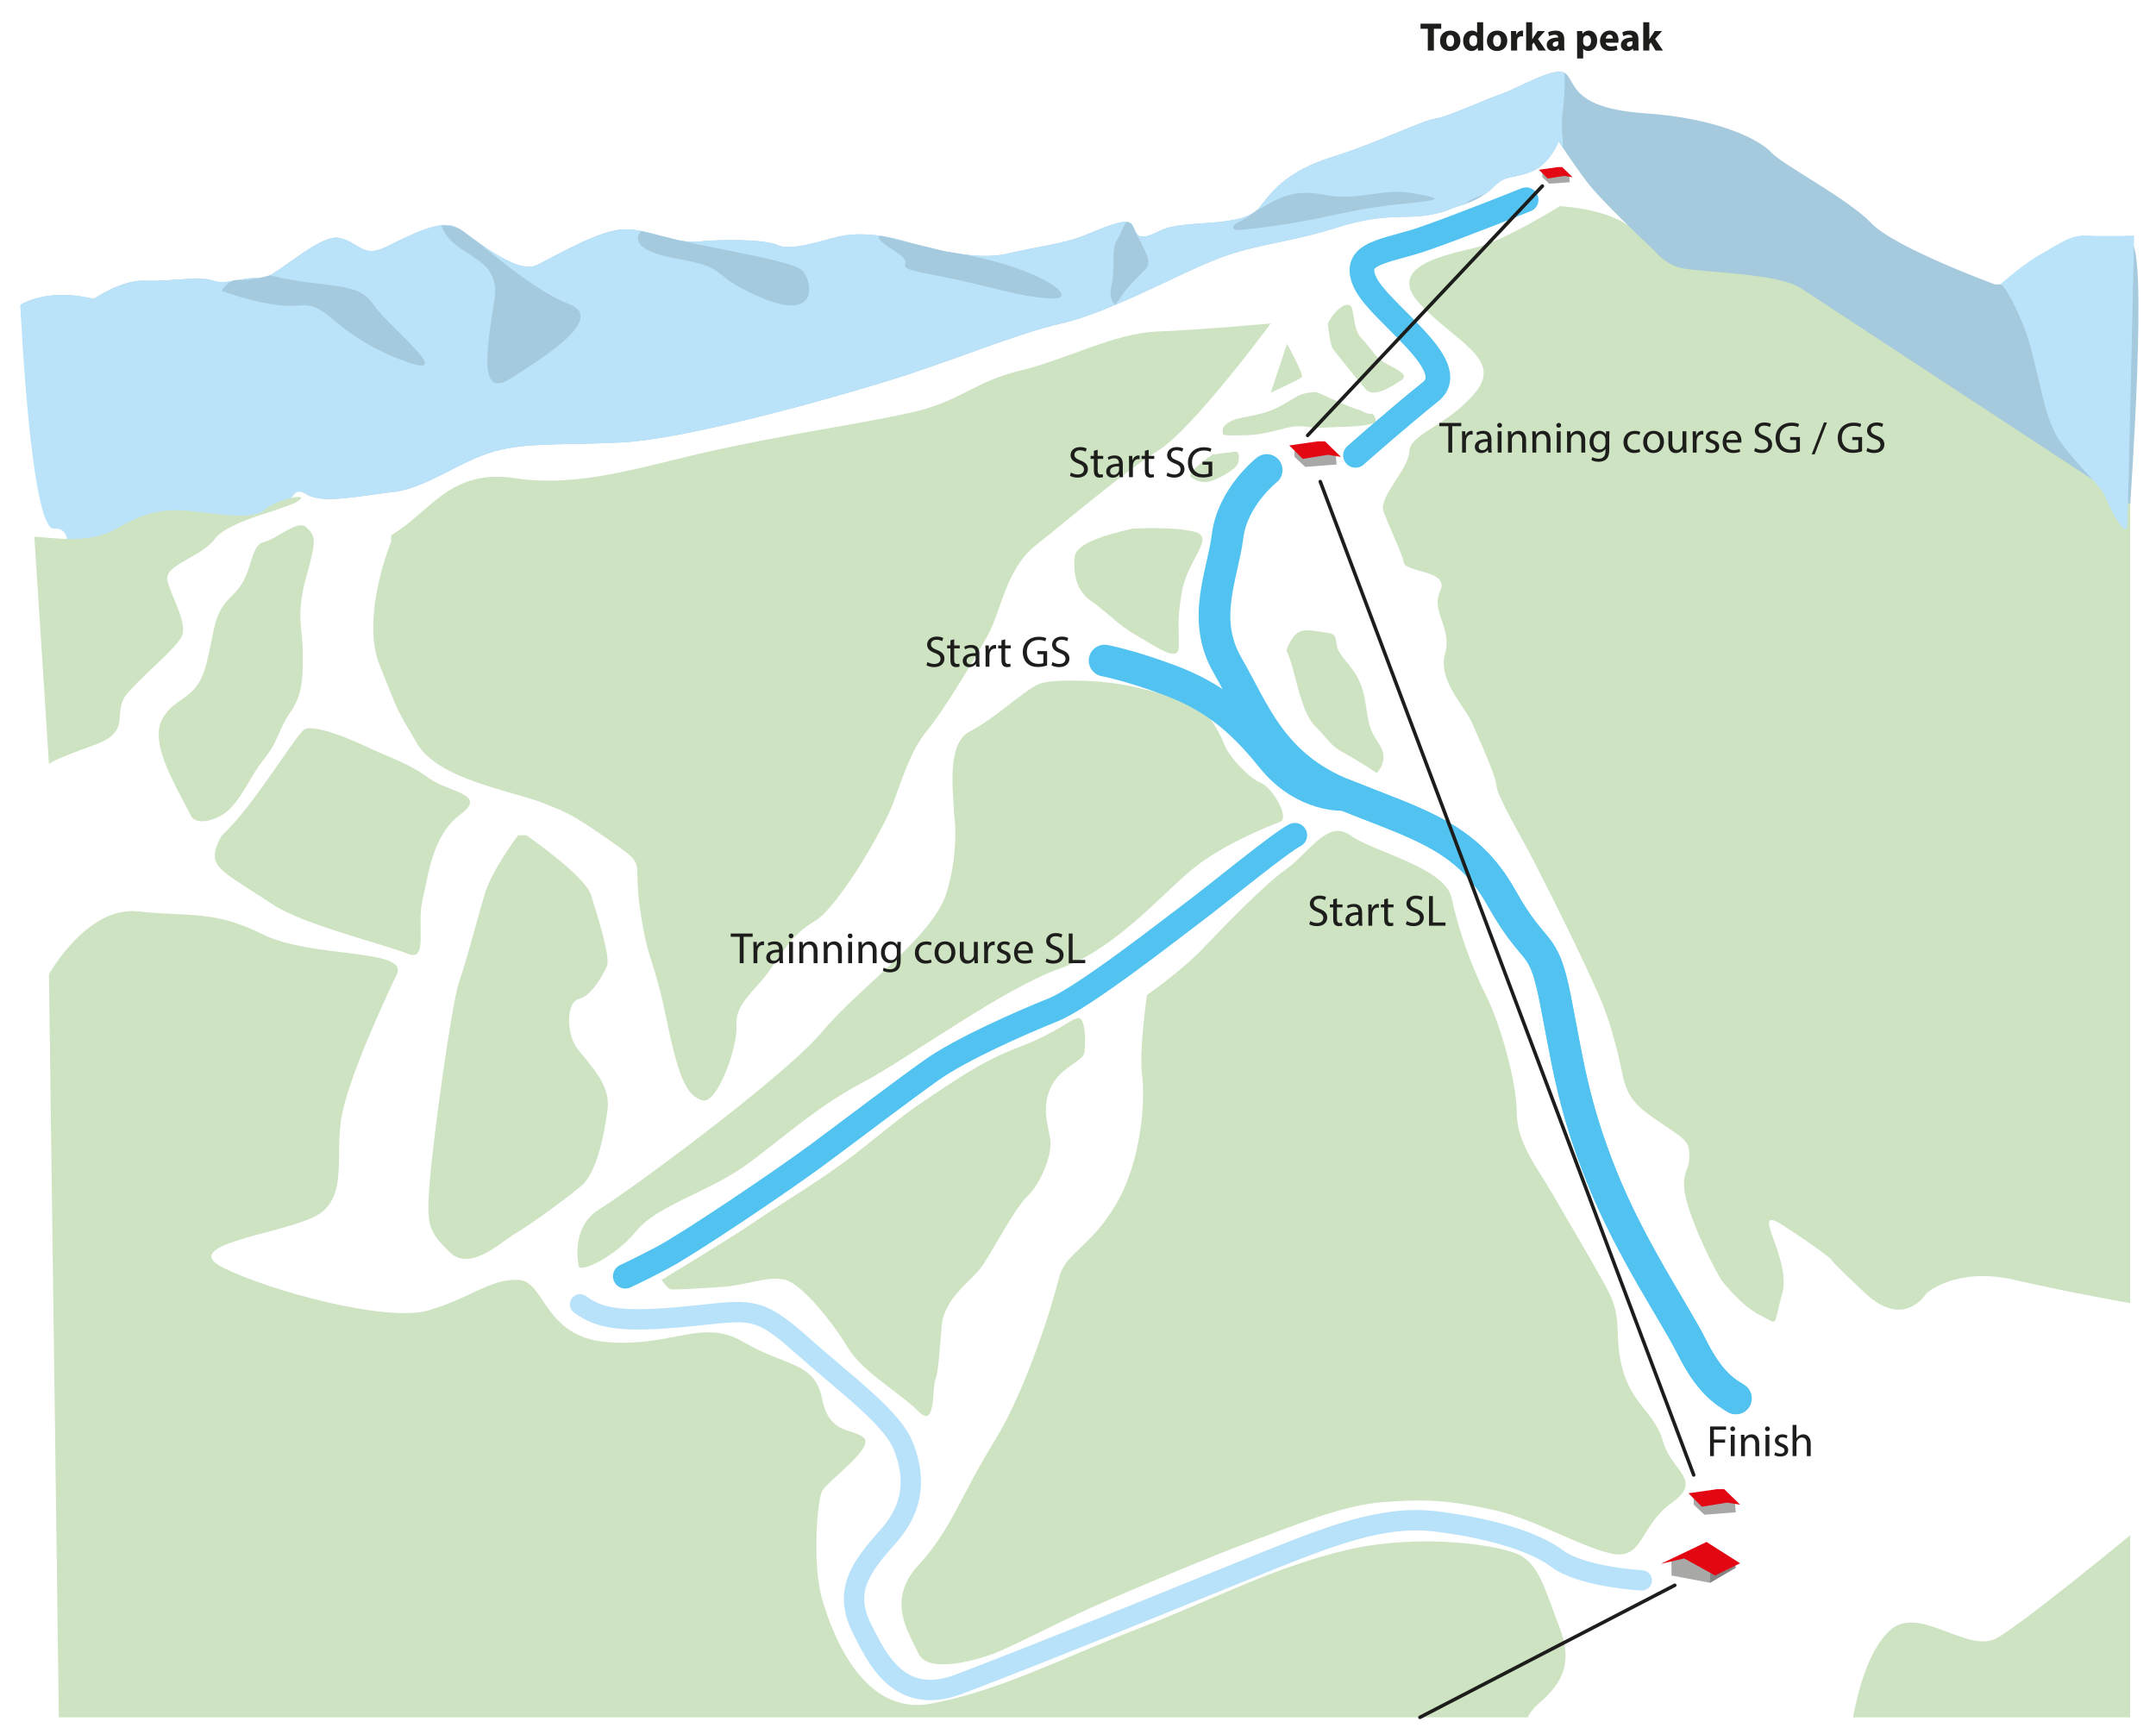 <?xml version="1.0" encoding="utf-8"?>
<!-- Generator: Adobe Illustrator 16.0.4, SVG Export Plug-In . SVG Version: 6.00 Build 0)  -->
<!DOCTYPE svg PUBLIC "-//W3C//DTD SVG 1.1//EN" "http://www.w3.org/Graphics/SVG/1.1/DTD/svg11.dtd">
<svg version="1.1" id="Layer_1" xmlns="http://www.w3.org/2000/svg" xmlns:xlink="http://www.w3.org/1999/xlink" x="0px" y="0px"
	 width="900px" height="724px" viewBox="0 0 900 724" enable-background="new 0 0 900 724" xml:space="preserve">
<path fill="#CDE3C1" d="M568.212,171.412c-5.442-1.391-16.492-6.954-18.191-7.51c-1.699-0.557-6.121,0.278-8.5,1.53
	c-2.377,1.252-6.123,4.033-11.05,5.98c-4.93,1.948-12.581,2.784-15.469,3.897c-2.889,1.112-5.1,3.198-4.59,4.728
	c0.509,1.53-2.21,1.948,9.521,1.669c11.73-0.277,17.338-4.592,24.65-3.617c7.311,0.972,7.479,0.278,15.639,0.138
	c8.16-0.138,14.11-1.252,14.11-2.227c0-0.972-0.678-3.569-2.038-3.245C570.931,173.081,568.212,171.412,568.212,171.412"/>
<path fill="#CDE3C1" d="M651.169,86.08c0,0-22.81,14.28-35.374,17.339c-12.565,3.061-38.065,7.875-22.767,23.828
	c15.301,15.953,34.311,22.754,22.767,36.693c-11.544,13.94-27.154,16.986-27.511,24.643c-0.355,7.656-12.975,18.876-10.744,24.997
	c2.23,6.12,7.697,17.339,8.532,21.419c0.838,4.08,19.198,3.052,15.118,11.726c-4.081,8.674,5.099,15.212,2.039,26.224
	c-3.06,11.01,7.705,21.21,10.993,28.349c3.286,7.141,10.428,23.46,10.428,26.521c0,3.059,6.119,14.28,11.22,23.459
	c5.1,9.18,18.359,35.7,25.499,50.999c7.141,15.301,9.182,19.382,13.261,34.681c4.081,15.301,2.039,20.399,15.301,29.581
	c13.258,9.18,15.298,9.18,15.298,16.318c0,7.141-5.099,7.141,0,22.441c5.102,15.299,13.262,29.059,13.262,29.059
	s8.158,10.721,16.318,14.799c8.161,4.081,5.101,5.102,9.182-9.178c4.079-14.281-14.28-37.74,0-28.562
	c14.279,9.181,20.399,14.28,20.399,14.28s-2.04-1.019,14.279,14.281c16.32,15.299,25.5,0,25.5,0s12.24-11.241,36.719-5.621
	c24.481,5.621,48.343,9.699,48.343,9.699V196.239c0,0-104.44-59.446-116.681-68.992c-12.241-9.547-7.191-33.007-39.298-33.007
	c-32.103,0-43.51,6.958-53.711-0.181C669.342,86.918,651.169,86.08,651.169,86.08"/>
<path fill="none" stroke="#52C3F1" stroke-width="10.293" stroke-linecap="round" d="M637.073,83.38c0,0-27.042,10.859-42.683,16.3
	c-15.642,5.438-30.6,5.438-24.48,18.36c6.121,12.919,40.798,34.68,27.199,45.558c-13.599,10.88-31.279,26.521-31.279,26.521"/>
<g opacity="0.74">
	<rect x="568.836" y="338.949" fill="none" width="0.203" height="0.203"/>
</g>
<path fill="none" stroke="#52C3F1" stroke-width="13.234" stroke-linecap="round" d="M528.77,196.239c0,0-14.28,11.22-16.319,27.541
	c-2.04,16.32-11.221,34.68,0,54.059c11.22,19.38,18.358,41.821,48.96,54.06c30.599,12.241,51,17.341,65.28,42.841
	c14.279,25.499,17.339,16.318,22.438,41.82c5.101,25.5,7.142,43.858,19.381,74.46c12.239,30.6,30.6,57.119,37.739,71.399
	c7.14,14.279,13.261,18.359,18.36,21.419"/>
<path fill="#CDE3C1" d="M163.271,223.439c16.319-9.519,24.479-27.879,51.679-23.799c27.2,4.081,52.361-4.758,82.96-11.561
	c30.599-6.801,59.839-10.878,81.601-15.64c21.76-4.76,26.518-12.919,46.241-17.681c19.717-4.76,39.438-15.639,57.119-16.32
	c17.68-0.679,47.598-3.398,47.598-3.398s-32.638,44.2-46.918,53.039c-14.281,8.84-38.082,29.24-51.002,39.44
	c-12.918,10.2-14.278,27.2-20.4,38.08c-6.12,10.88-18.358,31.28-25.158,39.439c-6.802,8.161-10.199,19.718-14.28,30.601
	c-4.081,10.881-23.122,43.521-32.641,48.961c-9.52,5.44-14.281,14.278-19.72,21.759c-5.441,7.481-13.6,12.923-12.918,21.762
	c0.679,8.839-8.16,33.319-14.28,31.279c-6.12-2.041-9.522-7.481-14.961-34.001c-5.438-26.521-7.479-22.453-10.879-44.887
	c-3.401-22.434,3.4-18.354-12.24-29.232c-15.642-10.879-17-11.562-29.24-16.319c-12.238-4.76-42.842-9.521-51.681-24.481
	c-8.84-14.958-7.479-12.238-15.638-32.64c-8.162-20.399,4.758-51.678,4.758-51.678"/>
<path fill="#CDE3C1" d="M537.271,143.541l-6.802,20.4c0,0,11.901-5.44,12.92-6.461C544.41,156.459,537.271,143.541,537.271,143.541"
	/>
<path fill="#CDE3C1" d="M554.271,135.04c3.399-6.46,8.5-9.519,9.859-6.799s0.682,9.521,4.421,13.261
	c3.738,3.739,5.438,7.819,9.857,10.2c4.423,2.377,10.201,4.758,6.461,7.139c-3.739,2.379-11.376,7.479-14.696,3.74
	c-3.322-3.74-12.841-15.646-13.863-17.002C555.29,144.22,554.271,135.04,554.271,135.04"/>
<path fill="#CDE3C1" d="M536.98,271.719c3.352,5.441,5.393,24.819,11.852,31.28c6.459,6.461,5.777,7.82,12.58,11.561
	c6.8,3.739,13.259,8.159,13.259,8.159s5.103-4.759,1.701-10.879s-4.579-5.439-6.199-17.34c-1.622-11.9-6.04-15.3-10.121-20.741
	c-4.079-5.439-0.343-8.84-5.781-9.52c-5.438-0.681-9.52-2.04-12.579,0C538.632,266.278,536.98,271.719,536.98,271.719"/>
<path fill="#CDE3C1" d="M472.669,220.72c-14.619,3.4-23.799,6.799-24.138,12.239c-0.342,5.441,0.061,13.263,7,18.021
	c6.939,4.76,11.017,9.862,18.838,14.281c7.82,4.418,17.339,11.561,17.68,5.1c0.34-6.46-1.019-10.334,1.361-23.527
	c2.377-13.192,13.936-22.373,5.438-24.753C490.35,219.7,472.669,220.72,472.669,220.72"/>
<path fill="#CDE3C1" d="M506.162,189.779c-4.932,3.401-11.05,8.161-8.67,9.689c2.378,1.531,5.1,2.553,8.67,1.192
	c3.569-1.361,9.856-4.931,10.538-6.97c0.682-2.041,0.85-5.27-1.021-5.101C513.811,188.759,506.162,189.779,506.162,189.779"/>
<path fill="#CDE3C1" d="M219.71,348.729c0,0,24.48,16.83,27.031,24.99c2.549,8.159,8.16,26.01,6.63,29.579
	c-1.531,3.57-6.63,12.75-11.73,13.771c-5.1,1.02-5.61,14.28-0.51,20.909c5.1,6.63,13.78,14.79,12.5,24.991
	c-1.279,10.199-4.34,26.518-10.97,32.13c-6.629,5.609-21.418,16.318-27.539,19.89c-6.122,3.569-18.871,16.319-27.54,7.649
	s-9.69-10.71-8.162-29.58c1.531-18.869,9.18-74.459,12.241-83.13c3.059-8.671,7.649-26.521,10.71-36.72
	c3.059-10.199,13.922-24.479,13.922-24.479H219.71z"/>
<path fill="#CDE3C1" d="M398.21,339.152c0-6.744-3.568-28.674,6.63-33.773c10.2-5.1,23.46-17.85,29.07-19.891
	c5.61-2.039,22.95-1.528,32.641,0c9.689,1.53,27.029,6.121,33.149,9.691c6.12,3.569,10.199,12.538,11.73,16.471
	c1.529,3.929,9.689,13.107,14.79,15.148c5.099,2.04,12.241,14.791,8.16,16.319c-4.081,1.53-22.949,8.953-35.7,19.015
	c-12.749,10.056-32.64,34.025-56.101,42.187c-23.459,8.158-63.75,37.737-82.11,47.43c-18.358,9.689-30.088,20.399-46.918,33.148
	c-16.83,12.75-38.761,17.851-47.94,29.07c-9.18,11.221-23.46,17.34-23.97,14.79c-0.51-2.55-3.061-16.83,8.67-23.969
	c11.73-7.142,77.025-55.08,92.829-73.952c15.801-18.868,46.4-39.779,52.01-58.139C400.76,354.339,398.21,339.152,398.21,339.152"/>
<path fill="#CDE3C1" d="M276.15,534.358c0,0,29.581-17.84,38.419-23.958c8.842-6.121,23.122-14.619,36.382-24.141
	c13.258-9.521,23.459-19.141,35.019-26.742c11.561-7.599,22.78-16.024,39.441-22.352c16.658-6.327,21.758-12.106,24.818-12.106
	c3.059,0,3.059,11.218,2.382,14.618c-0.681,3.401-9.522,5.781-13.603,13.6c-4.078,7.822-2.039,14.962-0.679,21.762
	c1.36,6.799-4.079,19.38-9.521,24.48c-5.438,5.1-14.959,23.924-19.379,29.813c-4.418,5.888-15.3,12.688-16.321,24.246
	c-1.019,11.56-1.357,19.038-2.719,22.78c-1.36,3.74,0.342,20.399-6.969,12.919c-7.311-7.479-23.29-16.318-29.41-26.52
	c-6.12-10.199-19.042-26.54-26.181-28.4c-7.14-1.859-15.979,2.221-25.838,2.9c-9.861,0.681-20.741,1.362-22.102,1.021
	C278.531,537.939,276.15,534.358,276.15,534.358"/>
<path fill="#CDE3C1" d="M478.791,415.42c0,0,14.281-9.944,23.122-19.183c8.839-9.239,25.257-26.354,35.066-33.425
	c9.813-7.072,17.291-20.933,26.812-14.001c9.521,6.929,39.44,13.323,42.161,26.109c2.719,12.789,8.157,28.422,14.278,40.499
	c6.121,12.076,12.921,36.479,12.921,49.145c0,12.665,8.839,23.322,14.959,33.98c6.119,10.657,14.959,25.354,22.44,38.964
	c7.479,13.61,2.72,19.295,6.801,34.215c4.079,14.921,13.599,18.195,16.999,30.412c3.399,12.218,17.004,15.746,3.401,25.395
	c-13.601,9.643-11.562,24.478-25.844,20.924c-14.278-3.554-31.277-14.316-48.958-18.17c-17.679-3.853-28.104-4.565-45.673-3.143
	c-17.567,1.421-37.286,9.944-52.926,15.629c-15.642,5.684-54.68,22.026-68.82,28.419c-14.14,6.396-33.18,16.343-40.66,19.184
	c-7.481,2.843-27.542,8.526-31.452,0c-3.911-8.524-13.77-22.026,0-36.946c13.769-14.92,17.85-29.402,31.452-51.291
	c13.597-21.888,24.479-57.613,27.198-68.522c2.719-10.913,12.921-12.333,23.801-30.804c10.879-18.476,12.238-44.055,10.879-53.998
	C475.392,438.865,478.791,415.42,478.791,415.42"/>
<path fill="#CDE3C1" d="M79.972,341.079c-6.12-12.239-17.85-30.6-12.24-40.799c5.609-10.2,14.279-7.141,18.36-22.95
	c4.079-15.811,2.549-20.911,11.22-29.071c8.67-8.159,6.628-20.4,12.749-21.93c6.12-1.529,14.279-9.689,17.851-6.12
	c3.57,3.57,4.59,4.081,0,20.4c-4.59,16.32-1.53,21.93-1.53,31.11s0.509,17.46-5.101,25.56c-5.61,8.101-4.59,11.671-11.22,19.831
	c-6.629,8.158-10.199,19.889-18.87,23.969C82.521,345.16,79.972,341.079,79.972,341.079"/>
<path fill="#CDE3C1" d="M92.722,348.729c13.769-12.75,31.11-42.84,34.679-44.369c3.57-1.531,15.3,2.549,24.991,7.139
	c9.688,4.59,18.199,7.14,26.438,13.261c8.243,6.12,25.071,6.629,13.342,15.3c-11.73,8.67-13.259,24.989-15.811,35.699
	c-2.55,10.711,2.551,26.011-6.12,22.439c-8.671-3.57-43.859-12.238-56.1-20.4c-12.239-8.159-21.929-13.258-23.97-17.849
	C88.132,355.359,92.722,348.729,92.722,348.729"/>
<g>
	<path fill="#1D1D1B" d="M713.854,595.562h6.662v1.34h-5.065v4.112h4.681v1.321h-4.681v5.598h-1.597V595.562z"/>
	<path fill="#1D1D1B" d="M724.302,596.554c0.017,0.551-0.387,0.991-1.029,0.991c-0.568,0-0.973-0.44-0.973-0.991
		c0-0.568,0.421-1.009,1.009-1.009C723.915,595.545,724.302,595.985,724.302,596.554z M722.501,607.934v-8.884h1.616v8.884H722.501z
		"/>
	<path fill="#1D1D1B" d="M726.798,601.455c0-0.917-0.019-1.671-0.073-2.405h1.432l0.091,1.469h0.037
		c0.44-0.844,1.469-1.671,2.938-1.671c1.229,0,3.138,0.734,3.138,3.781v5.305h-1.615v-5.121c0-1.432-0.532-2.624-2.055-2.624
		c-1.065,0-1.891,0.753-2.167,1.65c-0.072,0.203-0.109,0.479-0.109,0.754v5.341h-1.615V601.455z"/>
	<path fill="#1D1D1B" d="M738.787,596.554c0.018,0.551-0.386,0.991-1.029,0.991c-0.567,0-0.972-0.44-0.972-0.991
		c0-0.568,0.421-1.009,1.009-1.009C738.401,595.545,738.787,595.985,738.787,596.554z M736.987,607.934v-8.884h1.615v8.884H736.987z
		"/>
	<path fill="#1D1D1B" d="M741.063,606.281c0.478,0.312,1.322,0.644,2.13,0.644c1.174,0,1.725-0.589,1.725-1.321
		c0-0.771-0.458-1.193-1.652-1.635c-1.598-0.568-2.349-1.449-2.349-2.514c0-1.432,1.155-2.607,3.064-2.607
		c0.899,0,1.689,0.258,2.185,0.552l-0.404,1.175c-0.348-0.222-0.99-0.516-1.816-0.516c-0.954,0-1.486,0.552-1.486,1.212
		c0,0.734,0.532,1.065,1.688,1.506c1.542,0.588,2.332,1.358,2.332,2.679c0,1.562-1.211,2.661-3.322,2.661
		c-0.973,0-1.872-0.238-2.497-0.605L741.063,606.281z"/>
	<path fill="#1D1D1B" d="M748.299,594.903h1.614v5.542h0.036c0.258-0.459,0.662-0.863,1.157-1.139
		c0.478-0.273,1.047-0.459,1.651-0.459c1.193,0,3.102,0.734,3.102,3.801v5.285h-1.615v-5.102c0-1.433-0.532-2.644-2.056-2.644
		c-1.045,0-1.871,0.733-2.165,1.615c-0.092,0.22-0.11,0.459-0.11,0.771v5.359h-1.614V594.903z"/>
</g>
<polygon fill="#858584" points="713.901,660.848 724.611,654.559 724.102,652.691 715.346,652.691 710.756,655.75 "/>
<polygon fill="#A8A8A7" points="697.752,651.222 697.752,657.787 713.901,660.848 713.901,653.539 705.06,649.118 "/>
<polygon fill="#E30613" points="693.244,652.942 703.055,650.648 715.938,657.787 726.395,652.688 712.368,643.776 "/>
<polygon fill="#A8A8A7" points="707.015,624.383 707.015,628.208 711.478,632.415 724.608,631.397 724.063,625.937 "/>
<polygon fill="#E30613" points="710.412,629.06 720.951,627.359 726.395,628.208 719.764,621.75 716.702,621.75 704.838,623.448 "/>
<polygon fill="#A8A8A7" points="540.373,186.909 540.373,190.733 544.836,194.941 557.967,193.922 557.421,188.462 "/>
<polygon fill="#E30613" points="543.771,191.584 554.31,189.884 559.752,190.733 553.122,184.275 550.06,184.275 538.195,185.974 
	"/>
<g>
	<path fill="#1D1D1B" d="M596.022,12.012h-3.032V9.879h8.631v2.133h-3.064v9.096h-2.534V12.012z"/>
	<path fill="#1D1D1B" d="M605.336,21.292c-2.384,0-4.215-1.566-4.215-4.199c0-2.632,1.733-4.315,4.365-4.315
		c2.482,0,4.146,1.716,4.146,4.182c0,2.966-2.114,4.332-4.28,4.332H605.336z M605.387,19.475c0.999,0,1.616-0.983,1.616-2.449
		c0-1.2-0.468-2.433-1.616-2.433c-1.201,0-1.667,1.233-1.667,2.449c0,1.382,0.584,2.432,1.648,2.432H605.387z"/>
	<path fill="#1D1D1B" d="M619.131,9.279v9.396c0,0.934,0.033,1.883,0.067,2.433h-2.249l-0.101-1.183h-0.051
		c-0.5,0.899-1.498,1.366-2.548,1.366c-1.934,0-3.482-1.649-3.482-4.182c-0.018-2.733,1.699-4.333,3.649-4.333
		c1.016,0,1.782,0.367,2.148,0.917h0.034V9.279H619.131z M616.6,16.426c0-0.15,0-0.316-0.034-0.466
		c-0.151-0.684-0.699-1.233-1.482-1.233c-1.167,0-1.749,1.033-1.749,2.316c0,1.366,0.683,2.232,1.731,2.232
		c0.733,0,1.333-0.5,1.483-1.217c0.032-0.167,0.051-0.366,0.051-0.566V16.426z"/>
	<path fill="#1D1D1B" d="M624.912,21.292c-2.383,0-4.215-1.566-4.215-4.199c0-2.632,1.733-4.315,4.366-4.315
		c2.481,0,4.148,1.716,4.148,4.182c0,2.966-2.117,4.332-4.283,4.332H624.912z M624.963,19.475c0.999,0,1.616-0.983,1.616-2.449
		c0-1.2-0.468-2.433-1.616-2.433c-1.201,0-1.667,1.233-1.667,2.449c0,1.382,0.583,2.432,1.65,2.432H624.963z"/>
	<path fill="#1D1D1B" d="M630.792,15.643c0-1.2-0.016-1.982-0.066-2.682h2.167l0.1,1.516h0.066c0.417-1.2,1.4-1.7,2.199-1.7
		c0.233,0,0.35,0.017,0.532,0.05v2.383c-0.215-0.033-0.415-0.067-0.698-0.067c-0.934,0-1.566,0.483-1.733,1.283
		c-0.032,0.167-0.05,0.35-0.05,0.566v4.115h-2.532L630.792,15.643z"/>
	<path fill="#1D1D1B" d="M639.605,16.41h0.034c0.183-0.351,0.384-0.684,0.582-0.983l1.651-2.465h3.048l-2.916,3.298l3.332,4.848
		h-3.115l-1.982-3.348l-0.634,0.816v2.532h-2.532V9.279h2.532V16.41z"/>
	<path fill="#1D1D1B" d="M652.968,19.142c0,0.767,0.034,1.517,0.134,1.966h-2.282l-0.15-0.816h-0.05c-0.533,0.649-1.365,1-2.332,1
		c-1.65,0-2.633-1.2-2.633-2.5c0-2.116,1.898-3.116,4.781-3.116v-0.099c0-0.434-0.232-1.05-1.482-1.05
		c-0.833,0-1.716,0.284-2.249,0.6l-0.467-1.616c0.566-0.316,1.684-0.733,3.165-0.733c2.717,0,3.565,1.6,3.565,3.516V19.142z
		 M650.519,17.259c-1.331,0-2.365,0.316-2.365,1.283c0,0.649,0.434,0.966,1,0.966c0.616,0,1.148-0.417,1.315-0.933
		c0.034-0.134,0.05-0.283,0.05-0.434V17.259z"/>
	<path fill="#1D1D1B" d="M658.349,15.693c0-1.066-0.033-1.966-0.066-2.732h2.199l0.116,1.132h0.033
		c0.6-0.849,1.532-1.316,2.716-1.316c1.783,0,3.381,1.549,3.381,4.148c0,2.966-1.881,4.366-3.697,4.366
		c-0.983,0-1.75-0.4-2.116-0.934h-0.033v4.049h-2.532V15.693z M660.881,17.609c0,0.2,0.018,0.367,0.05,0.533
		c0.167,0.683,0.75,1.2,1.483,1.2c1.1,0,1.75-0.917,1.75-2.299c0-1.3-0.584-2.283-1.717-2.283c-0.717,0-1.35,0.533-1.517,1.283
		c-0.032,0.132-0.05,0.299-0.05,0.45V17.609z"/>
	<path fill="#1D1D1B" d="M670.312,17.826c0.082,1.066,1.115,1.566,2.299,1.566c0.865,0,1.566-0.116,2.249-0.35l0.333,1.716
		c-0.833,0.35-1.85,0.517-2.95,0.517c-2.765,0-4.347-1.6-4.347-4.165c0-2.066,1.299-4.348,4.114-4.348
		c2.633,0,3.632,2.049,3.632,4.064c0,0.434-0.05,0.817-0.083,1.017L670.312,17.826z M673.293,16.093
		c0-0.599-0.266-1.649-1.415-1.649c-1.084,0-1.516,0.983-1.583,1.649H673.293z"/>
	<path fill="#1D1D1B" d="M683.938,19.142c0,0.767,0.034,1.517,0.134,1.966h-2.282l-0.149-0.816h-0.051c-0.533,0.649-1.366,1-2.332,1
		c-1.65,0-2.633-1.2-2.633-2.5c0-2.116,1.898-3.116,4.781-3.116v-0.099c0-0.434-0.233-1.05-1.482-1.05
		c-0.833,0-1.716,0.284-2.249,0.6l-0.468-1.616c0.566-0.316,1.684-0.733,3.166-0.733c2.717,0,3.565,1.6,3.565,3.516V19.142z
		 M681.489,17.259c-1.332,0-2.365,0.316-2.365,1.283c0,0.649,0.433,0.966,0.999,0.966c0.617,0,1.149-0.417,1.316-0.933
		c0.034-0.134,0.05-0.283,0.05-0.434V17.259z"/>
	<path fill="#1D1D1B" d="M688.486,16.41h0.034c0.183-0.351,0.384-0.684,0.583-0.983l1.65-2.465h3.048l-2.915,3.298l3.331,4.848
		h-3.114l-1.982-3.348l-0.635,0.816v2.532h-2.531V9.279h2.531V16.41z"/>
</g>
<polygon fill="#A8A8A7" points="643.845,71.495 643.845,73.985 646.749,76.723 655.298,76.06 654.942,72.506 "/>
<polygon fill="#E30613" points="646.057,74.538 652.916,73.433 656.461,73.986 652.144,69.779 650.151,69.779 642.426,70.887 "/>
<path fill="#A5C9DD" d="M871.4,198.83c6.671,4.375,11.899,7.801,14.92,9.779c0.383,0.254,0.729,0.48,1.041,0.686
	c0.544,0.354,0.965,0.63,1.271,0.832c0.38,0.25,0.599,0.392,0.599,0.392s7.758-110.159,0-109.14c-0.457,0.062-0.926,0.112-1.4,0.158
	c-0.133,0.01-0.263,0.022-0.392,0.032c-0.387,0.035-0.778,0.065-1.179,0.096c-0.069,0.004-0.14,0.01-0.209,0.015
	c-5.082,0.351-11.332,0.453-19.595,3.167c-0.006,0.002-0.011,0.004-0.016,0.006c-0.692,0.227-1.396,0.475-2.118,0.74
	c-0.063,0.024-0.128,0.049-0.191,0.073c-3.202,1.194-6.672,2.758-10.492,4.893c-17.341,9.69-20.911,8.16-20.911,8.16
	s-41.818-15.3-51.509-25.5c-9.689-10.2-37.23-24.48-41.819-29.581c-4.589-5.1-21.93-14.28-52.53-16.319
	c-30.599-2.041-29.071-12.752-33.149-16.509c-4.08-3.758-19.379,5.798-27.029,8.436c-7.65,2.637-22.441,9.602-27.541,10.27
	c-5.099,0.667-25.499,10.554-41.889,15.653c-16.39,5.1-23.901,11.22-31.041,20.909c-7.14,9.691-31.62,5.1-41.821,10.2
	c-10.2,5.1-9.689,1.53-11.729-2.35c-2.041-3.879-13.261,1.841-21.421,4.9c-8.159,3.061-17.849,4.08-31.11,7.141
	c-13.259,3.059-33.149-2.551-43.805-5.61c-10.655-3.06-20.453-3.06-26.574-1.531c-6.12,1.531-19.889,6.121-24.99,3.571
	c-5.1-2.55-23.97-2.55-33.361-1.531c-9.391,1.021-21.209-5.61-31.301-5.099c-10.097,0.509-26.627,10.2-35.792,14.82
	c-9.164,4.618-28.064-12.781-34.187-15.839c-6.124-3.061-18.357,3.059-28.591,8.159c-10.235,5.1-11.186-1.53-19.819-3.57
	c-8.635-2.04-28.597,18.361-33.516,17.021c-4.918-1.343-13.441,2.871-19.322,0.807c-5.884-2.063-18.599,0.533-28.291,0.022
	c-9.689-0.509-21.527,7.65-21.527,7.65s-17.23-5.1-30.491,2.41v1.67c0,0,9.18,90.779,18.87,90.396
	c9.69-0.384,12.24-3.696,25.5-8.797c13.26-5.1,13.26-7.14,20.91-9.222c7.65-2.084,12.241,2.082,24.45,3.102
	c12.211,1.02,8.7-3.06,18.217-6.12c9.514-3.06,4.762,4.081,11.553,8.161c6.787,4.079,22.28,0.508,36.05-1.021
	c13.769-1.529,27.54-12.75,41.8-16.833c14.26-4.087,28.58-2.545,54.187-3.911c25.604-1.365,82.513-16.995,110.562-25.665
	c28.051-8.671,52.53-19.381,72.42-23.971c19.889-4.589,47.431-19.889,63.976-26.52c16.548-6.63,30.884-7.141,50.194-13.261
	c19.311-6.12,27.1-4.08,36.28-5.1c9.179-1.02,11.729-3.059,15.299-4.08c3.57-1.02,9.689-3.059,14.79-8.159
	c5.099-5.1,7.141-3.061,15.3-6.122c8.16-3.058,11.729-12.75,11.729-12.75s5.611,8.671,11.73,16.831
	c6.12,8.161,28.413,28.962,28.413,28.962s4.227,5.718,11.878,7.247c7.649,1.53,39.779,2.041,48.96,8.146
	c6.736,4.479,77.695,51.014,114.979,75.46c0.122,0.08,0.241,0.16,0.361,0.237C868.515,196.936,869.992,197.906,871.4,198.83"/>
<path fill="#BAE3FA" d="M612.41,84.55c1.032-1.03,3.75-2.15,7.575-3.583c1.239-0.875,2.469-1.871,3.645-3.046
	c5.099-5.1,7.141-3.059,15.3-6.12c8.16-3.06,11.729-12.75,11.729-12.75s0.603,0.928,1.612,2.446
	c0.503-3.851-0.872-8.148-0.082-13.666c0.894-6.262,1.08-12.323,0.885-17.42c-4.826-2.479-19.08,6.32-26.384,8.835
	c-7.65,2.637-22.441,9.604-27.541,10.271c-5.101,0.665-25.501,10.552-41.889,15.653c-16.39,5.099-23.899,11.219-31.041,20.91
	c-7.14,9.689-31.62,5.101-41.819,10.2c-10.201,5.1-9.691,1.53-11.73-2.35c-2.042-3.882-13.261,1.839-21.421,4.899
	c-8.159,3.061-17.851,4.081-31.108,7.14c-13.26,3.06-33.152-2.55-43.805-5.609c-10.655-3.061-20.456-3.061-26.577-1.531
	c-6.12,1.531-19.889,6.12-24.989,3.571c-5.1-2.55-23.97-2.55-33.361-1.531c-9.39,1.021-21.209-5.609-31.301-5.1
	c-10.095,0.511-26.627,10.2-35.794,14.818c-9.163,4.619-28.063-12.777-34.185-15.838c-6.124-3.061-18.358,3.061-28.593,8.161
	c-10.233,5.1-11.185-1.53-19.817-3.571c-8.635-2.04-28.597,18.36-33.515,17.019c-4.919-1.341-13.443,2.872-19.325,0.809
	c-5.882-2.062-18.598,0.532-28.288,0.023c-9.69-0.51-21.529,7.65-21.529,7.65s-17.23-5.1-30.491,2.408v1.671
	c0,0,4.216,92.184,13.907,91.801c9.689-0.384,1.249,12.918,14.508,7.818c13.26-5.1,17.996-7.139,25.645-9.223
	c7.65-2.084,10.569-4.038,22.78-3.016c12.21,1.02,19.25-0.05,28.765-3.109c9.517-3.061,7.105-10.831,13.894-6.751
	c6.788,4.081,22.282,0.51,36.051-1.02c13.769-1.53,27.54-12.75,41.8-16.835c14.26-4.088,28.58-2.544,54.187-3.91
	c25.604-1.366,82.513-16.995,110.562-25.665c28.049-8.67,52.53-19.38,72.42-23.969c19.889-4.591,47.429-19.891,63.976-26.521
	c16.548-6.629,30.884-7.14,50.194-13.26c19.311-6.121,27.1-4.08,36.28-5.1c9.179-1.021,11.729-3.061,15.299-4.08
	c0.955-0.273,2.101-0.628,3.354-1.084C612.246,84.805,612.313,84.646,612.41,84.55"/>
<path fill="#BAE3FA" d="M835.088,118.639c0,0,2.627,0.59,9.221,16.401c6.593,15.811,7.828,38.292,15.657,49.236
	c7.83,10.943,17.135,18.51,18.868,23.143c1.736,4.631,8.74,18.146,9.152,11.899c0.412-6.249,2.886-120.997,2.886-120.997
	s-12.362,0.508-19.366,0c-7.007-0.511-11.951,3.569-19.369,7.649C844.722,110.051,835.088,118.639,835.088,118.639"/>
<line fill="none" stroke="#1D1D1B" stroke-width="1.47" stroke-linecap="round" stroke-miterlimit="10" x1="545.855" y1="181.787" x2="643.845" y2="77.665"/>
<path fill="#A5C9DD" d="M184.228,94.058c4.543,13.782,24.943,12.035,22.224,30.588c-2.722,18.554-7.48,42.354,6.458,33.515
	c13.941-8.842,40.121-25.139,24.821-31.101c-15.3-5.96-35.378-23.908-39.496-26.841c-4.116-2.931-4.93-4.149-7.452-5.115
	C188.263,94.141,184.228,94.058,184.228,94.058"/>
<path fill="#A5C9DD" d="M282.687,100.17c24.235,5.29,47.185,8.86,51.774,12.43c4.59,3.57,8.16,22.024-15.81,12.033
	c-23.97-9.992-12.769-12.542-35.964-16.623c-23.196-4.08-14.976-11.555-14.976-11.555L282.687,100.17z"/>
<path fill="#A5C9DD" d="M112.65,114.959c24.1,5.802,36.376,2.082,43.157,12.102c6.784,10.02,38.063,33.82,10.182,22.6
	c-27.879-11.222-28.535-23.452-41.126-22.096c-12.592,1.356-32.365-6.124-32.365-6.124s2.836-5.042,7.011-4.519
	C103.687,117.445,112.65,114.959,112.65,114.959"/>
<path fill="#A5C9DD" d="M473.838,96.455c2.658,5.689,7.502,12.671,4.697,15.555c-2.803,2.884-7.716,7.729-9.467,10.279
	c-1.752,2.55-3.398,4.958-3.398,4.958s-3.199-1.897-1.668-8.017c1.529-6.121,0-15.811,2.039-18.616
	c2.042-2.805,3.465-8.227,4.519-7.944c1.051,0.282,1.97,0.907,2.399,1.85C473.389,95.461,473.838,96.455,473.838,96.455"/>
<path fill="#A5C9DD" d="M394.637,104.966c38.762,5.593,58.142,20.477,43.862,19.666c-14.28-0.812-24.99-5.273-47.938-9.674
	c-22.953-4.398-5.659-2.97-16.831-9.992c-11.169-7.021-5.422-6.389-5.422-6.389L394.637,104.966z"/>
<path fill="#A5C9DD" d="M524.349,88c5.696-2.685,13.345-9.824,27.881-6.765c14.536,3.061,24.99-2.772,36.464-0.748
	c11.476,2.023,16.433,2.789-2.622,4.573c-19.052,1.786-30.173,5.253-43.739,7.599c-13.563,2.346-22.221,3.111-25.161,3.367
	c-2.937,0.254-3.562-1.76,0-3.367C520.737,91.052,524.349,88,524.349,88"/>
<path fill="#CDE3C1" d="M14.352,224.12c6.087,0,22.439,3.643,34.68-3.617c12.24-7.262,20.4-7.941,29.239-7.262
	c8.841,0.679,27.202,4.356,31.96-0.204c4.546-4.35,19.705-7.747,14.28-3.875c-4.758,3.397-28.926,7.947-34.863,15.873
	c-5.936,7.924-21.297,10.646-19.736,17.446c1.561,6.799,9.041,18.361,5.64,23.8c-3.4,5.438-13.6,13.601-21.761,22.44
	c-8.159,8.84,2.504,16.32-14.729,22.439c-17.229,6.119-18.623,7.784-18.623,7.784L14.352,224.12z"/>
<path fill="none" stroke="#52C3F1" stroke-width="13.234" stroke-linecap="round" d="M724.609,583.84
	c-5.101-3.062-11.219-7.142-18.36-21.421c-7.139-14.28-25.5-40.801-37.739-71.4c-12.241-30.6-14.28-48.96-19.379-74.46
	c-5.101-25.499-8.161-16.318-22.44-41.819c-14.28-25.499-34.681-30.6-65.282-42.841c0,0-16.898,1.363-30.55-15.637
	c-13.648-17.002-25.551-25.812-42.209-32.117c-16.659-6.306-27.542-8.345-27.542-8.345"/>
<g>
	<path fill="#1D1D1B" d="M387.157,276.405c0.715,0.44,1.761,0.807,2.863,0.807c1.634,0,2.587-0.862,2.587-2.111
		c0-1.156-0.66-1.817-2.33-2.459c-2.019-0.716-3.266-1.762-3.266-3.505c0-1.927,1.596-3.359,4-3.359
		c1.267,0,2.184,0.293,2.734,0.605l-0.441,1.304c-0.404-0.221-1.229-0.587-2.349-0.587c-1.688,0-2.331,1.009-2.331,1.854
		c0,1.156,0.752,1.726,2.459,2.386c2.092,0.808,3.157,1.817,3.157,3.634c0,1.909-1.413,3.561-4.332,3.561
		c-1.193,0-2.496-0.349-3.157-0.79L387.157,276.405z"/>
	<path fill="#1D1D1B" d="M398.319,266.916v2.551h2.313v1.229h-2.313v4.79c0,1.101,0.312,1.725,1.212,1.725
		c0.422,0,0.734-0.055,0.936-0.109l0.073,1.211c-0.312,0.128-0.808,0.221-1.432,0.221c-0.752,0-1.357-0.239-1.744-0.68
		c-0.458-0.477-0.623-1.267-0.623-2.312v-4.845h-1.377v-1.229h1.377v-2.129L398.319,266.916z"/>
	<path fill="#1D1D1B" d="M407.497,278.35l-0.127-1.12h-0.056c-0.496,0.698-1.449,1.321-2.716,1.321
		c-1.799,0-2.717-1.266-2.717-2.551c0-2.147,1.909-3.322,5.341-3.304v-0.184c0-0.734-0.202-2.055-2.019-2.055
		c-0.825,0-1.688,0.256-2.313,0.66l-0.367-1.064c0.734-0.478,1.799-0.789,2.918-0.789c2.716,0,3.377,1.853,3.377,3.633v3.322
		c0,0.771,0.037,1.523,0.146,2.129H407.497z M407.259,273.816c-1.761-0.037-3.762,0.275-3.762,2c0,1.046,0.698,1.542,1.524,1.542
		c1.156,0,1.89-0.734,2.148-1.486c0.054-0.166,0.09-0.349,0.09-0.514V273.816z"/>
	<path fill="#1D1D1B" d="M411.429,272.238c0-1.047-0.019-1.946-0.073-2.771h1.413l0.054,1.744h0.075
		c0.404-1.193,1.376-1.945,2.458-1.945c0.184,0,0.312,0.018,0.459,0.054v1.524c-0.165-0.038-0.33-0.055-0.551-0.055
		c-1.138,0-1.945,0.862-2.165,2.074c-0.037,0.22-0.073,0.477-0.073,0.752v4.735h-1.597V272.238z"/>
	<path fill="#1D1D1B" d="M419.616,266.916v2.551h2.313v1.229h-2.313v4.79c0,1.101,0.312,1.725,1.212,1.725
		c0.422,0,0.734-0.055,0.936-0.109l0.073,1.211c-0.312,0.128-0.808,0.221-1.432,0.221c-0.752,0-1.357-0.239-1.744-0.68
		c-0.458-0.477-0.623-1.267-0.623-2.312v-4.845h-1.376v-1.229h1.376v-2.129L419.616,266.916z"/>
	<path fill="#1D1D1B" d="M437.11,277.799c-0.716,0.256-2.129,0.68-3.799,0.68c-1.872,0-3.414-0.478-4.625-1.634
		c-1.065-1.028-1.725-2.679-1.725-4.606c0.017-3.689,2.551-6.388,6.698-6.388c1.432,0,2.551,0.312,3.084,0.569l-0.385,1.303
		c-0.661-0.294-1.487-0.533-2.735-0.533c-3.009,0-4.974,1.873-4.974,4.974c0,3.139,1.89,4.993,4.772,4.993
		c1.046,0,1.763-0.147,2.13-0.331v-3.689h-2.514v-1.284h4.074V277.799z"/>
	<path fill="#1D1D1B" d="M439.335,276.405c0.716,0.44,1.761,0.807,2.863,0.807c1.634,0,2.588-0.862,2.588-2.111
		c0-1.156-0.66-1.817-2.331-2.459c-2.019-0.716-3.266-1.762-3.266-3.505c0-1.927,1.596-3.359,4-3.359
		c1.267,0,2.184,0.293,2.734,0.605l-0.441,1.304c-0.403-0.221-1.229-0.587-2.349-0.587c-1.688,0-2.331,1.009-2.331,1.854
		c0,1.156,0.752,1.726,2.459,2.386c2.092,0.808,3.157,1.817,3.157,3.634c0,1.909-1.413,3.561-4.332,3.561
		c-1.193,0-2.495-0.349-3.156-0.79L439.335,276.405z"/>
</g>
<g>
	<path fill="#1D1D1B" d="M546.944,384.544c0.715,0.44,1.762,0.808,2.862,0.808c1.634,0,2.588-0.863,2.588-2.111
		c0-1.155-0.66-1.816-2.33-2.458c-2.019-0.717-3.267-1.764-3.267-3.507c0-1.927,1.596-3.359,4.001-3.359
		c1.267,0,2.184,0.295,2.734,0.606l-0.44,1.304c-0.404-0.22-1.229-0.588-2.349-0.588c-1.688,0-2.331,1.01-2.331,1.854
		c0,1.155,0.752,1.725,2.459,2.386c2.092,0.807,3.157,1.816,3.157,3.633c0,1.909-1.413,3.561-4.332,3.561
		c-1.193,0-2.495-0.348-3.156-0.788L546.944,384.544z"/>
	<path fill="#1D1D1B" d="M558.106,375.055v2.552h2.312v1.229h-2.312v4.791c0,1.1,0.311,1.725,1.211,1.725
		c0.422,0,0.734-0.056,0.936-0.11l0.073,1.212c-0.312,0.128-0.807,0.219-1.432,0.219c-0.752,0-1.357-0.238-1.744-0.679
		c-0.458-0.477-0.623-1.267-0.623-2.312v-4.845h-1.376v-1.229h1.376v-2.129L558.106,375.055z"/>
	<path fill="#1D1D1B" d="M567.284,386.489l-0.127-1.119h-0.056c-0.496,0.697-1.45,1.321-2.717,1.321
		c-1.799,0-2.716-1.268-2.716-2.552c0-2.146,1.909-3.322,5.341-3.303v-0.185c0-0.733-0.202-2.055-2.019-2.055
		c-0.826,0-1.688,0.257-2.313,0.661l-0.367-1.064c0.735-0.478,1.799-0.79,2.918-0.79c2.717,0,3.378,1.854,3.378,3.635v3.322
		c0,0.771,0.036,1.522,0.146,2.128H567.284z M567.046,381.956c-1.762-0.037-3.763,0.275-3.763,2.001
		c0,1.046,0.698,1.541,1.524,1.541c1.155,0,1.89-0.733,2.147-1.486c0.054-0.165,0.091-0.349,0.091-0.514V381.956z"/>
	<path fill="#1D1D1B" d="M571.216,380.378c0-1.046-0.019-1.945-0.073-2.771h1.413l0.054,1.743h0.075
		c0.404-1.192,1.376-1.945,2.459-1.945c0.183,0,0.312,0.019,0.459,0.055v1.522c-0.166-0.035-0.331-0.053-0.551-0.053
		c-1.139,0-1.946,0.86-2.166,2.072c-0.036,0.221-0.074,0.479-0.074,0.754v4.734h-1.596V380.378z"/>
	<path fill="#1D1D1B" d="M579.402,375.055v2.552h2.312v1.229h-2.312v4.791c0,1.1,0.312,1.725,1.212,1.725
		c0.423,0,0.734-0.056,0.937-0.11l0.073,1.212c-0.312,0.128-0.808,0.219-1.433,0.219c-0.752,0-1.357-0.238-1.743-0.679
		c-0.458-0.477-0.624-1.267-0.624-2.312v-4.845h-1.376v-1.229h1.376v-2.129L579.402,375.055z"/>
	<path fill="#1D1D1B" d="M587.262,384.544c0.715,0.44,1.762,0.808,2.862,0.808c1.634,0,2.587-0.863,2.587-2.111
		c0-1.155-0.659-1.816-2.33-2.458c-2.019-0.717-3.267-1.764-3.267-3.507c0-1.927,1.597-3.359,4.002-3.359
		c1.267,0,2.184,0.295,2.733,0.606l-0.439,1.304c-0.404-0.22-1.229-0.588-2.35-0.588c-1.689,0-2.331,1.01-2.331,1.854
		c0,1.155,0.752,1.725,2.459,2.386c2.092,0.807,3.157,1.816,3.157,3.633c0,1.909-1.414,3.561-4.331,3.561
		c-1.194,0-2.496-0.348-3.157-0.788L587.262,384.544z"/>
	<path fill="#1D1D1B" d="M596.534,374.118h1.596v11.032h5.286v1.339h-6.882V374.118z"/>
</g>
<g>
	<path fill="#1D1D1B" d="M308.797,391.12h-3.764v-1.358h9.159v1.358h-3.78v11.013h-1.615V391.12z"/>
	<path fill="#1D1D1B" d="M314.544,396.021c0-1.046-0.019-1.945-0.073-2.772h1.413l0.054,1.745h0.075
		c0.404-1.192,1.376-1.946,2.458-1.946c0.183,0,0.312,0.019,0.459,0.056v1.522c-0.166-0.036-0.331-0.054-0.551-0.054
		c-1.138,0-1.946,0.861-2.165,2.072c-0.037,0.222-0.073,0.479-0.073,0.754v4.735h-1.597V396.021z"/>
	<path fill="#1D1D1B" d="M325.465,402.133l-0.127-1.119h-0.056c-0.496,0.696-1.45,1.32-2.717,1.32c-1.799,0-2.716-1.267-2.716-2.551
		c0-2.146,1.909-3.322,5.341-3.304v-0.184c0-0.733-0.202-2.055-2.019-2.055c-0.825,0-1.688,0.257-2.313,0.66l-0.367-1.064
		c0.735-0.478,1.8-0.79,2.919-0.79c2.716,0,3.377,1.854,3.377,3.635v3.322c0,0.771,0.036,1.522,0.146,2.129H325.465z M325.227,397.6
		c-1.761-0.037-3.762,0.275-3.762,2.001c0,1.046,0.697,1.54,1.524,1.54c1.156,0,1.89-0.732,2.148-1.485
		c0.054-0.166,0.09-0.349,0.09-0.514V397.6z"/>
	<path fill="#1D1D1B" d="M331.196,390.753c0.018,0.551-0.386,0.99-1.028,0.99c-0.568,0-0.972-0.439-0.972-0.99
		c0-0.569,0.421-1.01,1.009-1.01C330.811,389.743,331.196,390.184,331.196,390.753z M329.397,402.133v-8.885h1.615v8.885H329.397z"
		/>
	<path fill="#1D1D1B" d="M333.692,395.653c0-0.917-0.019-1.67-0.073-2.405h1.431l0.092,1.47h0.037
		c0.44-0.845,1.469-1.671,2.938-1.671c1.228,0,3.138,0.734,3.138,3.782v5.304h-1.615v-5.121c0-1.431-0.533-2.625-2.055-2.625
		c-1.065,0-1.89,0.753-2.167,1.652c-0.073,0.201-0.11,0.478-0.11,0.753v5.341h-1.615V395.653z"/>
	<path fill="#1D1D1B" d="M343.882,395.653c0-0.917-0.019-1.67-0.073-2.405h1.431l0.092,1.47h0.037
		c0.44-0.845,1.468-1.671,2.937-1.671c1.229,0,3.138,0.734,3.138,3.782v5.304h-1.615v-5.121c0-1.431-0.533-2.625-2.056-2.625
		c-1.065,0-1.89,0.753-2.166,1.652c-0.074,0.201-0.11,0.478-0.11,0.753v5.341h-1.615V395.653z"/>
	<path fill="#1D1D1B" d="M355.871,390.753c0.018,0.551-0.386,0.99-1.028,0.99c-0.569,0-0.973-0.439-0.973-0.99
		c0-0.569,0.421-1.01,1.009-1.01C355.485,389.743,355.871,390.184,355.871,390.753z M354.072,402.133v-8.885h1.615v8.885H354.072z"
		/>
	<path fill="#1D1D1B" d="M358.368,395.653c0-0.917-0.019-1.67-0.073-2.405h1.43l0.093,1.47h0.037
		c0.44-0.845,1.468-1.671,2.937-1.671c1.229,0,3.138,0.734,3.138,3.782v5.304h-1.615v-5.121c0-1.431-0.533-2.625-2.056-2.625
		c-1.064,0-1.89,0.753-2.166,1.652c-0.073,0.201-0.11,0.478-0.11,0.753v5.341h-1.615V395.653z"/>
	<path fill="#1D1D1B" d="M376.046,393.248c-0.037,0.643-0.074,1.359-0.074,2.442v5.157c0,2.037-0.403,3.285-1.267,4.057
		c-0.863,0.808-2.111,1.063-3.23,1.063c-1.065,0-2.239-0.256-2.955-0.733l0.404-1.229c0.587,0.367,1.505,0.697,2.605,0.697
		c1.653,0,2.864-0.863,2.864-3.103v-0.99h-0.037c-0.496,0.826-1.451,1.486-2.828,1.486c-2.202,0-3.78-1.873-3.78-4.331
		c0-3.011,1.964-4.718,4.001-4.718c1.542,0,2.386,0.808,2.772,1.542h0.037l0.073-1.341H376.046z M374.376,396.755
		c0-0.275-0.018-0.515-0.093-0.734c-0.292-0.937-1.082-1.707-2.257-1.707c-1.542,0-2.644,1.303-2.644,3.358
		c0,1.744,0.882,3.194,2.625,3.194c0.991,0,1.89-0.623,2.238-1.652c0.092-0.274,0.129-0.586,0.129-0.862V396.755z"/>
	<path fill="#1D1D1B" d="M388.881,401.802c-0.423,0.222-1.359,0.514-2.551,0.514c-2.68,0-4.424-1.817-4.424-4.533
		c0-2.733,1.872-4.717,4.772-4.717c0.954,0,1.799,0.238,2.239,0.46l-0.367,1.248c-0.386-0.222-0.991-0.424-1.872-0.424
		c-2.038,0-3.139,1.506-3.139,3.359c0,2.056,1.322,3.322,3.083,3.322c0.918,0,1.524-0.239,1.982-0.44L388.881,401.802z"/>
	<path fill="#1D1D1B" d="M398.812,397.616c0,3.286-2.274,4.718-4.422,4.718c-2.405,0-4.258-1.761-4.258-4.569
		c0-2.974,1.946-4.718,4.405-4.718C397.087,393.047,398.812,394.901,398.812,397.616z M391.764,397.709
		c0,1.946,1.121,3.414,2.699,3.414c1.542,0,2.697-1.449,2.697-3.451c0-1.505-0.751-3.413-2.661-3.413
		S391.764,396.021,391.764,397.709z"/>
	<path fill="#1D1D1B" d="M408.157,399.711c0,0.917,0.019,1.725,0.075,2.422H406.8l-0.092-1.45h-0.036
		c-0.422,0.716-1.358,1.651-2.936,1.651c-1.396,0-3.066-0.771-3.066-3.891v-5.195h1.615v4.921c0,1.688,0.515,2.825,1.982,2.825
		c1.084,0,1.836-0.751,2.13-1.469c0.092-0.238,0.146-0.532,0.146-0.825v-5.452h1.615V399.711z"/>
	<path fill="#1D1D1B" d="M410.84,396.021c0-1.046-0.019-1.945-0.073-2.772h1.413l0.054,1.745h0.075
		c0.404-1.192,1.376-1.946,2.459-1.946c0.183,0,0.312,0.019,0.459,0.056v1.522c-0.166-0.036-0.331-0.054-0.552-0.054
		c-1.138,0-1.945,0.861-2.165,2.072c-0.037,0.222-0.075,0.479-0.075,0.754v4.735h-1.596V396.021z"/>
	<path fill="#1D1D1B" d="M416.457,400.481c0.478,0.311,1.323,0.642,2.13,0.642c1.175,0,1.725-0.588,1.725-1.321
		c0-0.771-0.458-1.193-1.652-1.633c-1.597-0.569-2.349-1.45-2.349-2.516c0-1.432,1.155-2.606,3.064-2.606
		c0.899,0,1.689,0.257,2.184,0.551l-0.404,1.176c-0.348-0.222-0.99-0.515-1.817-0.515c-0.954,0-1.486,0.551-1.486,1.211
		c0,0.734,0.533,1.064,1.688,1.505c1.542,0.588,2.332,1.359,2.332,2.681c0,1.561-1.211,2.66-3.322,2.66
		c-0.973,0-1.873-0.238-2.497-0.605L416.457,400.481z"/>
	<path fill="#1D1D1B" d="M424.849,397.984c0.037,2.184,1.431,3.083,3.046,3.083c1.157,0,1.855-0.201,2.461-0.458l0.274,1.155
		c-0.569,0.259-1.542,0.551-2.955,0.551c-2.735,0-4.368-1.798-4.368-4.478c0-2.681,1.579-4.791,4.167-4.791
		c2.899,0,3.67,2.551,3.67,4.186c0,0.33-0.037,0.587-0.054,0.752H424.849z M429.584,396.829c0.018-1.028-0.423-2.625-2.239-2.625
		c-1.634,0-2.35,1.505-2.478,2.625H429.584z"/>
	<path fill="#1D1D1B" d="M436.875,400.188c0.715,0.44,1.761,0.807,2.863,0.807c1.634,0,2.588-0.862,2.588-2.11
		c0-1.156-0.66-1.816-2.33-2.46c-2.02-0.715-3.267-1.762-3.267-3.505c0-1.928,1.597-3.359,4.001-3.359
		c1.267,0,2.184,0.294,2.734,0.605l-0.44,1.303c-0.404-0.219-1.229-0.586-2.35-0.586c-1.688,0-2.33,1.01-2.33,1.854
		c0,1.155,0.752,1.725,2.459,2.386c2.092,0.808,3.157,1.816,3.157,3.634c0,1.909-1.413,3.561-4.331,3.561
		c-1.194,0-2.496-0.348-3.157-0.789L436.875,400.188z"/>
	<path fill="#1D1D1B" d="M446.146,389.762h1.596v11.03h5.287v1.341h-6.883V389.762z"/>
</g>
<g>
	<path fill="#1D1D1B" d="M604.594,177.943h-3.764v-1.358h9.159v1.358h-3.78v11.012h-1.615V177.943z"/>
	<path fill="#1D1D1B" d="M610.341,182.843c0-1.047-0.02-1.946-0.072-2.771h1.412l0.055,1.744h0.074
		c0.403-1.193,1.376-1.945,2.459-1.945c0.183,0,0.312,0.018,0.459,0.055v1.523c-0.165-0.037-0.33-0.056-0.552-0.056
		c-1.137,0-1.944,0.863-2.164,2.075c-0.037,0.22-0.074,0.477-0.074,0.752v4.735h-1.597V182.843z"/>
	<path fill="#1D1D1B" d="M621.263,188.955l-0.128-1.12h-0.056c-0.495,0.698-1.449,1.322-2.717,1.322
		c-1.799,0-2.716-1.266-2.716-2.551c0-2.147,1.909-3.322,5.341-3.303v-0.184c0-0.734-0.202-2.055-2.019-2.055
		c-0.826,0-1.688,0.257-2.312,0.661l-0.368-1.064c0.735-0.478,1.8-0.789,2.919-0.789c2.717,0,3.377,1.854,3.377,3.634v3.322
		c0,0.771,0.037,1.523,0.146,2.129H621.263z M621.023,184.422c-1.761-0.037-3.762,0.275-3.762,2c0,1.046,0.697,1.542,1.523,1.542
		c1.156,0,1.891-0.734,2.148-1.487c0.054-0.165,0.09-0.348,0.09-0.514V184.422z"/>
	<path fill="#1D1D1B" d="M626.993,177.576c0.018,0.551-0.387,0.991-1.028,0.991c-0.569,0-0.973-0.44-0.973-0.991
		c0-0.569,0.422-1.009,1.01-1.009C626.606,176.566,626.993,177.007,626.993,177.576z M625.194,188.955v-8.883h1.615v8.883H625.194z"
		/>
	<path fill="#1D1D1B" d="M629.488,182.476c0-0.918-0.019-1.67-0.072-2.404h1.431l0.092,1.468h0.036
		c0.441-0.844,1.47-1.669,2.938-1.669c1.229,0,3.139,0.734,3.139,3.781v5.304h-1.615v-5.121c0-1.432-0.533-2.625-2.056-2.625
		c-1.064,0-1.89,0.752-2.167,1.652c-0.072,0.202-0.109,0.477-0.109,0.752v5.341h-1.615V182.476z"/>
	<path fill="#1D1D1B" d="M639.678,182.476c0-0.918-0.019-1.67-0.072-2.404h1.431l0.093,1.468h0.036
		c0.44-0.844,1.469-1.669,2.937-1.669c1.229,0,3.139,0.734,3.139,3.781v5.304h-1.615v-5.121c0-1.432-0.532-2.625-2.056-2.625
		c-1.064,0-1.89,0.752-2.166,1.652c-0.073,0.202-0.109,0.477-0.109,0.752v5.341h-1.616V182.476z"/>
	<path fill="#1D1D1B" d="M651.668,177.576c0.018,0.551-0.387,0.991-1.028,0.991c-0.569,0-0.973-0.44-0.973-0.991
		c0-0.569,0.421-1.009,1.01-1.009C651.281,176.566,651.668,177.007,651.668,177.576z M649.869,188.955v-8.883h1.615v8.883H649.869z"
		/>
	<path fill="#1D1D1B" d="M654.164,182.476c0-0.918-0.019-1.67-0.072-2.404h1.431l0.092,1.468h0.037
		c0.44-0.844,1.468-1.669,2.937-1.669c1.229,0,3.139,0.734,3.139,3.781v5.304h-1.615v-5.121c0-1.432-0.533-2.625-2.056-2.625
		c-1.065,0-1.89,0.752-2.166,1.652c-0.073,0.202-0.11,0.477-0.11,0.752v5.341h-1.615V182.476z"/>
	<path fill="#1D1D1B" d="M671.843,180.072c-0.036,0.643-0.073,1.358-0.073,2.441v5.157c0,2.038-0.403,3.286-1.267,4.056
		c-0.863,0.808-2.111,1.065-3.229,1.065c-1.065,0-2.24-0.257-2.955-0.734l0.403-1.23c0.587,0.367,1.506,0.697,2.605,0.697
		c1.653,0,2.864-0.862,2.864-3.102v-0.992h-0.037c-0.496,0.826-1.45,1.487-2.827,1.487c-2.201,0-3.78-1.873-3.78-4.332
		c0-3.01,1.963-4.717,4.001-4.717c1.541,0,2.386,0.807,2.772,1.541h0.037l0.072-1.339H671.843z M670.172,183.578
		c0-0.275-0.018-0.514-0.092-0.734c-0.292-0.936-1.082-1.708-2.258-1.708c-1.541,0-2.643,1.304-2.643,3.359
		c0,1.744,0.882,3.194,2.626,3.194c0.989,0,1.89-0.625,2.237-1.652c0.093-0.275,0.129-0.587,0.129-0.862V183.578z"/>
	<path fill="#1D1D1B" d="M684.677,188.625c-0.422,0.22-1.358,0.514-2.551,0.514c-2.681,0-4.424-1.816-4.424-4.533
		c0-2.735,1.873-4.717,4.772-4.717c0.954,0,1.799,0.238,2.239,0.459l-0.368,1.248c-0.385-0.22-0.991-0.422-1.871-0.422
		c-2.038,0-3.139,1.505-3.139,3.358c0,2.056,1.321,3.322,3.083,3.322c0.918,0,1.524-0.238,1.981-0.44L684.677,188.625z"/>
	<path fill="#1D1D1B" d="M694.608,184.44c0,3.285-2.275,4.717-4.423,4.717c-2.404,0-4.258-1.762-4.258-4.57
		c0-2.973,1.945-4.717,4.404-4.717C692.884,179.87,694.608,181.724,694.608,184.44z M687.56,184.531
		c0,1.946,1.121,3.415,2.699,3.415c1.542,0,2.698-1.45,2.698-3.451c0-1.504-0.752-3.414-2.661-3.414S687.56,182.843,687.56,184.531z
		"/>
	<path fill="#1D1D1B" d="M703.954,186.533c0,0.917,0.019,1.725,0.075,2.422h-1.433l-0.093-1.45h-0.036
		c-0.422,0.715-1.357,1.651-2.937,1.651c-1.396,0-3.065-0.771-3.065-3.891v-5.194h1.615v4.919c0,1.688,0.515,2.827,1.982,2.827
		c1.083,0,1.835-0.753,2.13-1.469c0.091-0.239,0.146-0.532,0.146-0.826v-5.451h1.615V186.533z"/>
	<path fill="#1D1D1B" d="M706.637,182.843c0-1.047-0.02-1.946-0.074-2.771h1.414l0.054,1.744h0.074
		c0.404-1.193,1.377-1.945,2.46-1.945c0.183,0,0.311,0.018,0.459,0.055v1.523c-0.165-0.037-0.331-0.056-0.552-0.056
		c-1.138,0-1.944,0.863-2.164,2.075c-0.037,0.22-0.073,0.477-0.073,0.752v4.735h-1.598V182.843z"/>
	<path fill="#1D1D1B" d="M712.253,187.304c0.479,0.312,1.323,0.642,2.13,0.642c1.176,0,1.725-0.587,1.725-1.322
		c0-0.771-0.457-1.193-1.65-1.633c-1.598-0.569-2.35-1.45-2.35-2.515c0-1.432,1.155-2.606,3.064-2.606c0.9,0,1.689,0.256,2.185,0.55
		l-0.404,1.175c-0.348-0.22-0.99-0.514-1.817-0.514c-0.953,0-1.485,0.551-1.485,1.212c0,0.734,0.532,1.063,1.688,1.505
		c1.543,0.587,2.332,1.358,2.332,2.679c0,1.56-1.212,2.661-3.321,2.661c-0.974,0-1.873-0.238-2.498-0.605L712.253,187.304z"/>
	<path fill="#1D1D1B" d="M720.646,184.807c0.037,2.184,1.431,3.083,3.047,3.083c1.156,0,1.854-0.202,2.46-0.459l0.274,1.157
		c-0.568,0.257-1.542,0.55-2.955,0.55c-2.735,0-4.368-1.798-4.368-4.478s1.579-4.79,4.167-4.79c2.898,0,3.669,2.551,3.669,4.185
		c0,0.331-0.036,0.587-0.053,0.752H720.646z M725.38,183.651c0.019-1.028-0.422-2.625-2.239-2.625c-1.634,0-2.349,1.506-2.477,2.625
		H725.38z"/>
	<path fill="#1D1D1B" d="M732.671,187.009c0.716,0.44,1.764,0.808,2.863,0.808c1.634,0,2.588-0.863,2.588-2.111
		c0-1.156-0.66-1.817-2.331-2.459c-2.019-0.716-3.266-1.762-3.266-3.506c0-1.927,1.596-3.358,4-3.358
		c1.267,0,2.185,0.293,2.735,0.605l-0.441,1.304c-0.403-0.221-1.229-0.588-2.35-0.588c-1.688,0-2.329,1.01-2.329,1.854
		c0,1.157,0.752,1.725,2.458,2.386c2.093,0.808,3.157,1.817,3.157,3.635c0,1.909-1.413,3.56-4.331,3.56
		c-1.194,0-2.496-0.349-3.157-0.789L732.671,187.009z"/>
	<path fill="#1D1D1B" d="M751.357,188.404c-0.716,0.257-2.128,0.68-3.799,0.68c-1.873,0-3.415-0.478-4.626-1.634
		c-1.064-1.028-1.725-2.679-1.725-4.606c0.018-3.689,2.552-6.387,6.698-6.387c1.433,0,2.552,0.312,3.084,0.569l-0.385,1.303
		c-0.661-0.294-1.487-0.533-2.735-0.533c-3.009,0-4.974,1.872-4.974,4.974c0,3.138,1.891,4.993,4.771,4.993
		c1.046,0,1.763-0.147,2.13-0.331v-3.689h-2.515v-1.285h4.074V188.404z"/>
	<path fill="#1D1D1B" d="M756.28,189.689l5.121-13.307h1.249l-5.139,13.307H756.28z"/>
	<path fill="#1D1D1B" d="M777.3,188.404c-0.715,0.257-2.128,0.68-3.8,0.68c-1.871,0-3.413-0.478-4.625-1.634
		c-1.064-1.028-1.725-2.679-1.725-4.606c0.018-3.689,2.551-6.387,6.699-6.387c1.432,0,2.551,0.312,3.083,0.569l-0.385,1.303
		c-0.661-0.294-1.487-0.533-2.735-0.533c-3.009,0-4.974,1.872-4.974,4.974c0,3.138,1.89,4.993,4.771,4.993
		c1.047,0,1.763-0.147,2.13-0.331v-3.689h-2.514v-1.285h4.073V188.404z"/>
	<path fill="#1D1D1B" d="M779.524,187.009c0.716,0.44,1.763,0.808,2.863,0.808c1.634,0,2.588-0.863,2.588-2.111
		c0-1.156-0.66-1.817-2.331-2.459c-2.019-0.716-3.266-1.762-3.266-3.506c0-1.927,1.595-3.358,4-3.358
		c1.267,0,2.185,0.293,2.734,0.605l-0.44,1.304c-0.403-0.221-1.229-0.588-2.35-0.588c-1.688,0-2.33,1.01-2.33,1.854
		c0,1.157,0.752,1.725,2.459,2.386c2.092,0.808,3.156,1.817,3.156,3.635c0,1.909-1.412,3.56-4.331,3.56
		c-1.193,0-2.495-0.349-3.156-0.789L779.524,187.009z"/>
</g>
<path fill="none" stroke="#B7E2FA" stroke-width="8.504" stroke-linecap="round" stroke-miterlimit="10" d="M242.151,544.568
	c8.16,6.121,17.85,7.649,44.37,5.101c26.521-2.55,29.071-5.101,47.94,11.73c18.869,16.829,38.25,30.599,42.84,42.84
	c4.589,12.239,4.589,24.479-6.12,36.719c-10.71,12.24-19.891,22.439-11.221,39.27c5.65,10.967,14.826,32.586,40.291,22.952
	c37.74-14.28,103.529-41.312,129.029-51.511c25.5-10.2,48.062-19.074,69.483-16.523c21.419,2.55,41.131,7.987,51.332,15.637
	c10.199,7.648,35.245,9.046,35.245,9.046"/>
<line fill="none" stroke="#1D1D1B" stroke-width="1.47" stroke-linecap="round" stroke-miterlimit="10" x1="551.14" y1="201.061" x2="707.015" y2="615.8"/>
<g>
	<path fill="#1D1D1B" d="M447.043,197.289c0.715,0.44,1.763,0.807,2.862,0.807c1.634,0,2.588-0.862,2.588-2.111
		c0-1.156-0.66-1.817-2.33-2.459c-2.019-0.716-3.267-1.762-3.267-3.506c0-1.927,1.596-3.359,4.001-3.359
		c1.267,0,2.184,0.294,2.734,0.605l-0.44,1.304c-0.404-0.221-1.229-0.587-2.349-0.587c-1.688,0-2.33,1.009-2.33,1.854
		c0,1.156,0.752,1.725,2.458,2.386c2.092,0.807,3.157,1.817,3.157,3.634c0,1.909-1.413,3.561-4.332,3.561
		c-1.193,0-2.496-0.349-3.157-0.79L447.043,197.289z"/>
	<path fill="#1D1D1B" d="M458.205,187.8v2.552h2.313v1.229h-2.313v4.791c0,1.101,0.312,1.725,1.211,1.725
		c0.423,0,0.734-0.055,0.936-0.11l0.073,1.211c-0.312,0.128-0.808,0.22-1.432,0.22c-0.751,0-1.357-0.239-1.744-0.68
		c-0.458-0.477-0.623-1.266-0.623-2.312v-4.846h-1.376v-1.229h1.376v-2.129L458.205,187.8z"/>
	<path fill="#1D1D1B" d="M467.383,199.234l-0.127-1.12H467.2c-0.496,0.698-1.45,1.322-2.717,1.322c-1.799,0-2.716-1.266-2.716-2.551
		c0-2.148,1.909-3.323,5.341-3.304v-0.184c0-0.734-0.202-2.055-2.019-2.055c-0.825,0-1.688,0.257-2.313,0.661l-0.367-1.064
		c0.734-0.478,1.799-0.789,2.918-0.789c2.716,0,3.377,1.854,3.377,3.634v3.322c0,0.771,0.037,1.523,0.146,2.129H467.383z
		 M467.145,194.701c-1.761-0.037-3.763,0.275-3.763,2c0,1.046,0.698,1.542,1.524,1.542c1.156,0,1.89-0.734,2.147-1.487
		c0.054-0.165,0.091-0.348,0.091-0.514V194.701z"/>
	<path fill="#1D1D1B" d="M471.315,193.123c0-1.046-0.019-1.946-0.074-2.771h1.413l0.054,1.743h0.075
		c0.404-1.193,1.377-1.945,2.459-1.945c0.183,0,0.312,0.018,0.459,0.055v1.523c-0.165-0.037-0.331-0.056-0.551-0.056
		c-1.138,0-1.945,0.863-2.165,2.074c-0.037,0.22-0.075,0.477-0.075,0.753v4.735h-1.596V193.123z"/>
	<path fill="#1D1D1B" d="M479.502,187.8v2.552h2.313v1.229h-2.313v4.791c0,1.101,0.312,1.725,1.211,1.725
		c0.423,0,0.735-0.055,0.937-0.11l0.073,1.211c-0.312,0.128-0.808,0.22-1.432,0.22c-0.751,0-1.357-0.239-1.744-0.68
		c-0.458-0.477-0.623-1.266-0.623-2.312v-4.846h-1.376v-1.229h1.376v-2.129L479.502,187.8z"/>
	<path fill="#1D1D1B" d="M487.36,197.289c0.715,0.44,1.763,0.807,2.863,0.807c1.634,0,2.588-0.862,2.588-2.111
		c0-1.156-0.66-1.817-2.331-2.459c-2.019-0.716-3.267-1.762-3.267-3.506c0-1.927,1.596-3.359,4-3.359
		c1.267,0,2.184,0.294,2.734,0.605l-0.44,1.304c-0.404-0.221-1.229-0.587-2.349-0.587c-1.688,0-2.331,1.009-2.331,1.854
		c0,1.156,0.752,1.725,2.459,2.386c2.092,0.807,3.157,1.817,3.157,3.634c0,1.909-1.414,3.561-4.332,3.561
		c-1.193,0-2.496-0.349-3.157-0.79L487.36,197.289z"/>
	<path fill="#1D1D1B" d="M506.048,198.684c-0.715,0.257-2.129,0.68-3.799,0.68c-1.872,0-3.414-0.478-4.625-1.634
		c-1.065-1.028-1.725-2.679-1.725-4.606c0.018-3.689,2.551-6.388,6.698-6.388c1.433,0,2.551,0.312,3.083,0.569l-0.384,1.303
		c-0.661-0.294-1.488-0.533-2.735-0.533c-3.009,0-4.974,1.873-4.974,4.974c0,3.139,1.89,4.993,4.771,4.993
		c1.046,0,1.763-0.147,2.13-0.331v-3.689h-2.515v-1.285h4.074V198.684z"/>
</g>
<path fill="none" stroke="#52C3F1" stroke-width="10.293" stroke-linecap="round" d="M540.5,348.729
	c-6.12,3.061-32.13,24.479-42.33,32.129c-10.2,7.651-45.899,35.7-58.65,40.8c-12.749,5.1-38.251,16.32-50.489,24.99
	c-12.242,8.67-31.62,23.461-47.431,35.189c-15.81,11.73-54.57,37.74-65.279,43.352c-10.71,5.608-15.3,7.648-15.3,7.648"/>
<g>
	<path fill="#CDE3C1" d="M889.231,717v-76.038c0,0-43.24,35.7-55.482,42.84c-12.238,7.141-32.64-14.284-44.881-3.064
		c-8.443,7.741-13.003,23.736-15.354,36.263H889.231z"/>
</g>
<path fill="#CDE3C1" d="M637.699,717c1.038-1.979,2.312-3.725,3.967-5.155c8.857-7.648,15.625-15.808,9.504-31.896
	c-6.119-16.089-8.158-24.711-15.3-29.812c-7.141-5.099-42.839-10.199-73.439-3.061c-30.601,7.142-55.08,20.4-87.246,32.873
	c-32.164,12.472-58.615,26.288-86.863,31.388c-28.248,5.1-41.111-29.58-45.183-43.86c-4.073-14.281-2.047-40.799,0-44.879
	c2.045-4.081,22.432-18.361,17.332-22.439c-5.099-4.081-14.28-1.021-17.332-16.32c-3.054-15.3-15.309-13.26-32.647-23.459
	c-17.341-10.201-29.579,2.038-56.733,0c-27.152-2.043-25.887-25.501-37.464-26.019c-11.578-0.521-20.044,7.657-37.464,12.758
	c-17.42,5.1-66.218-8.161-85.568-17.784c-19.348-9.628,22.409-13.836,37.72-21.211c15.312-7.375,8.149-26.285,11.939-43.626
	c3.791-17.339,17.629-46.919,22.73-57.759c5.1-10.843-35.7-6.501-56.1-16.7c-20.4-10.2-30.6-7.141-51.865-9.524
	c-21.265-2.386-37.249,26.225-37.249,26.225L24.565,717H637.699z"/>
<line fill="none" stroke="#1D1D1B" stroke-width="1.47" stroke-linecap="round" stroke-miterlimit="10" x1="699.109" y1="661.868" x2="592.741" y2="717"/>
</svg>
